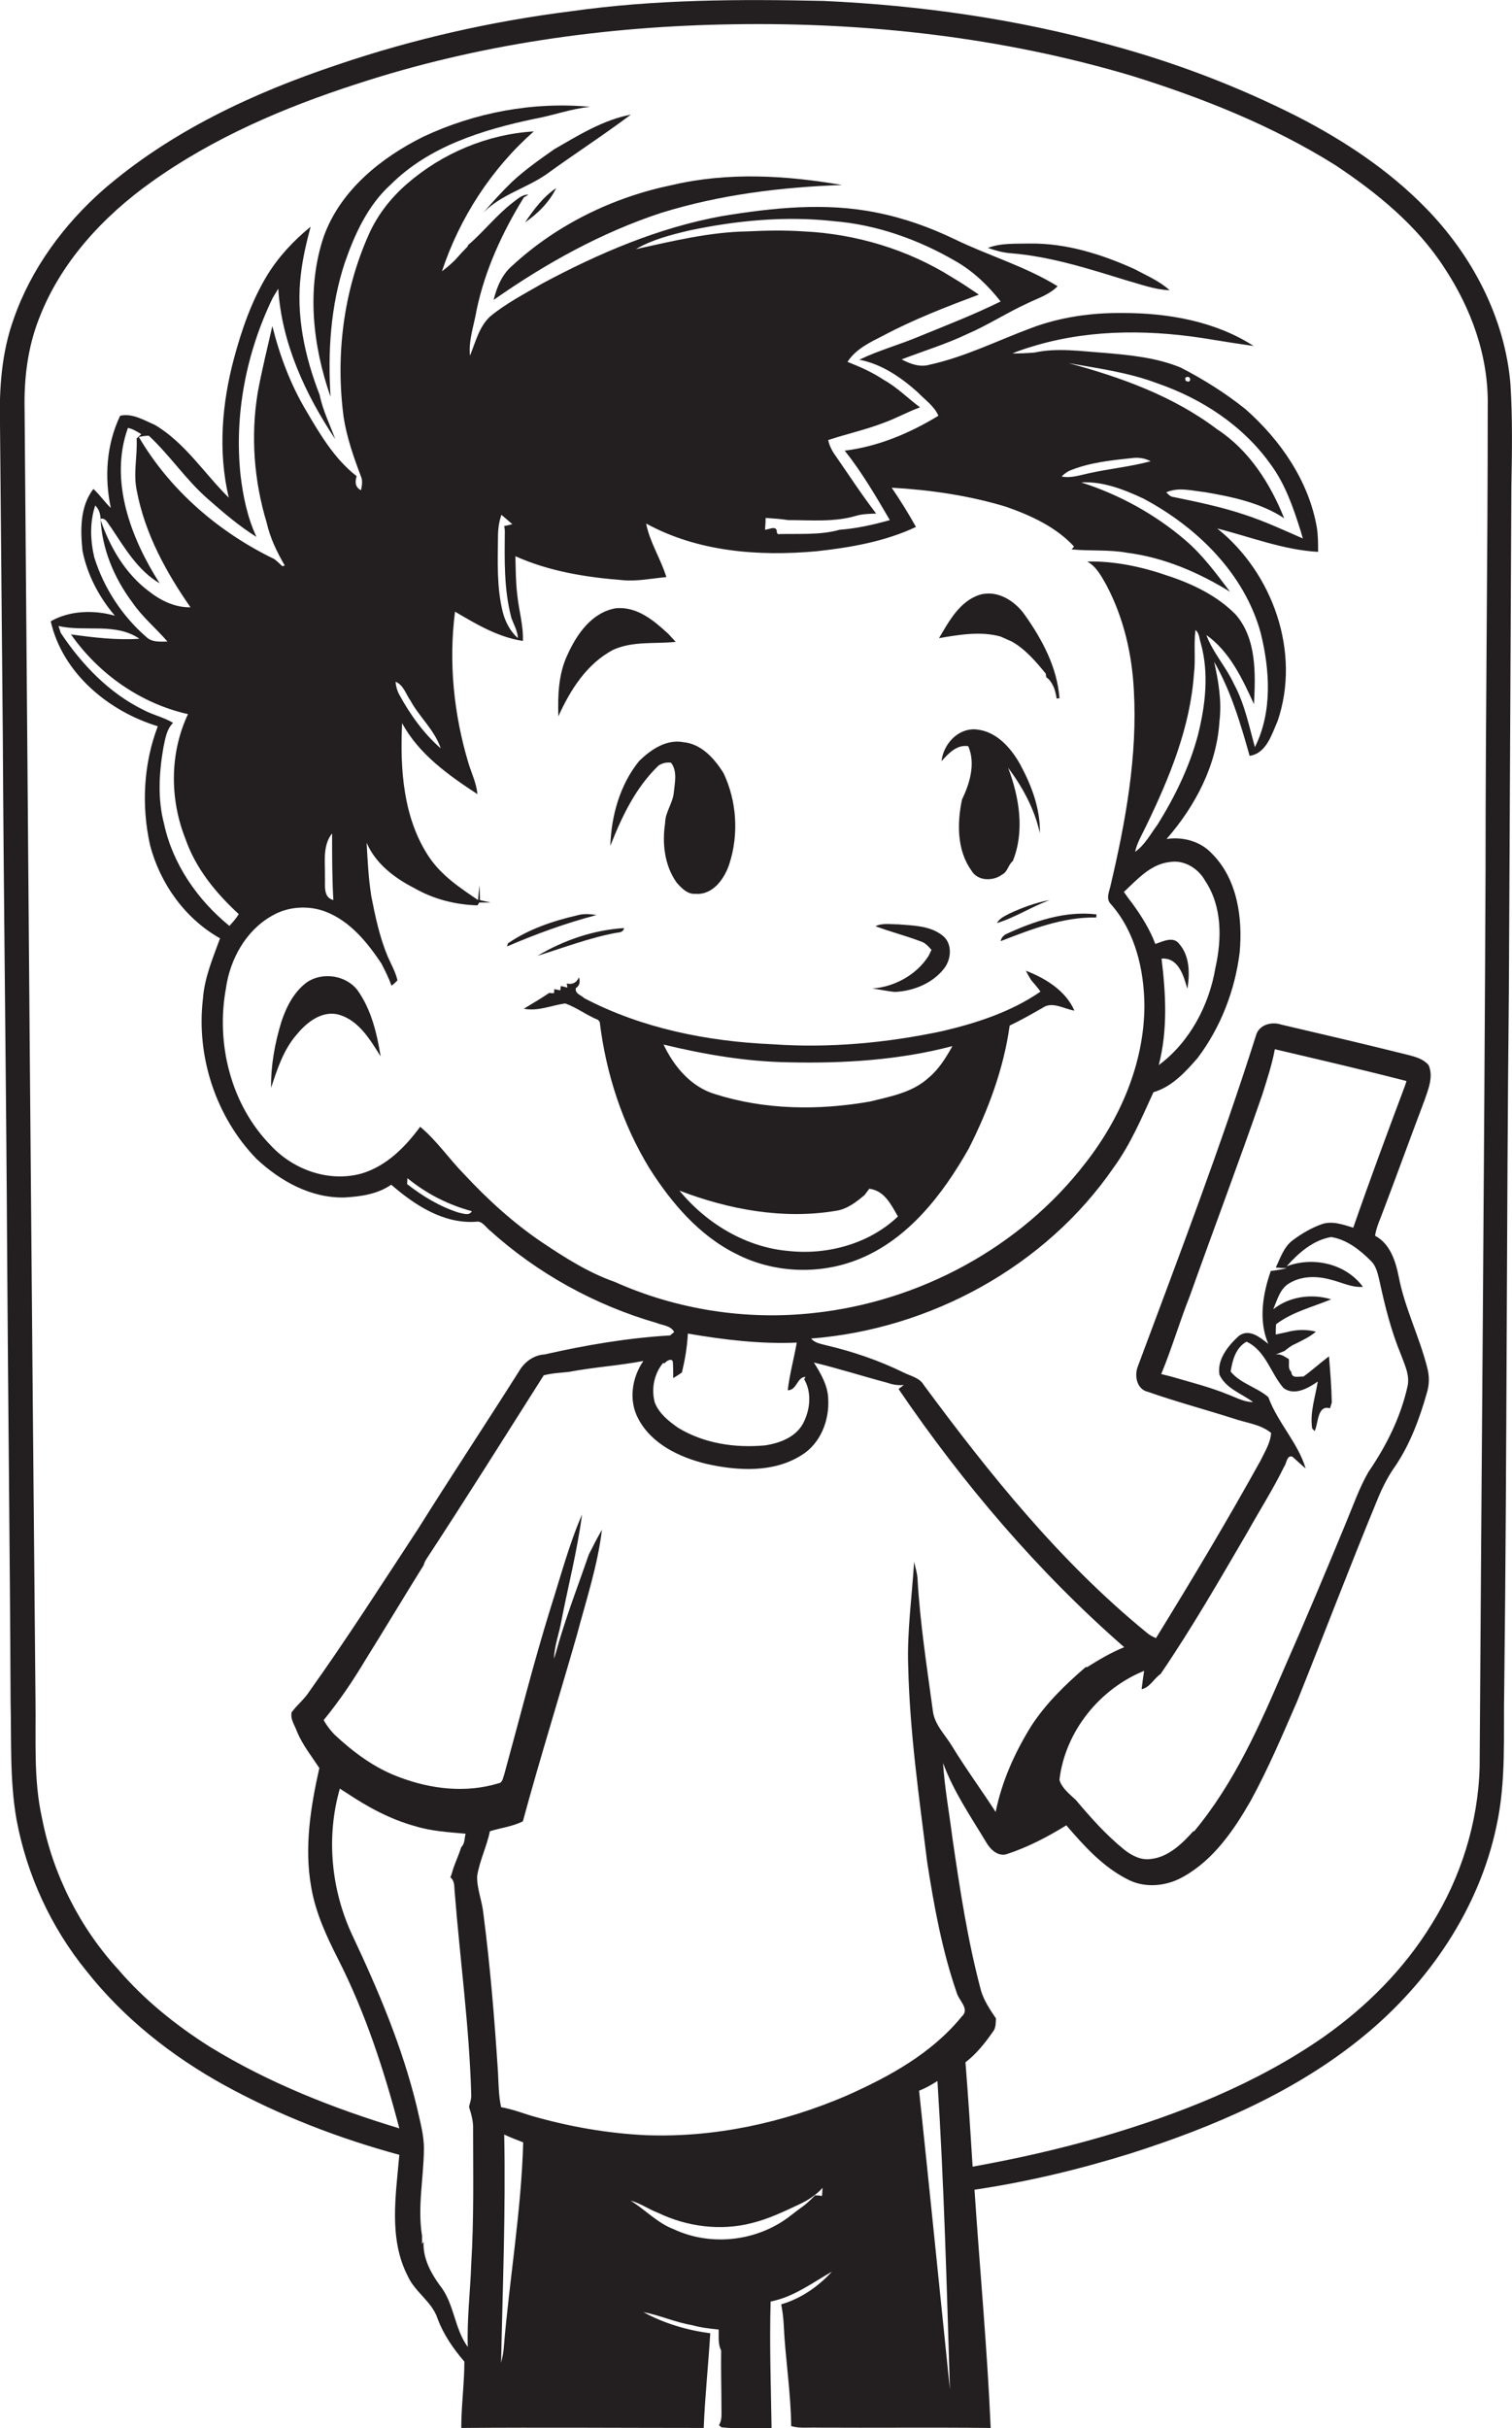 <?xml version="1.0" encoding="utf-8"?>
<!-- Generator: Adobe Illustrator 19.2.0, SVG Export Plug-In . SVG Version: 6.00 Build 0)  -->
<svg version="1.1" id="Layer_1" xmlns="http://www.w3.org/2000/svg" xmlns:xlink="http://www.w3.org/1999/xlink" x="0px" y="0px"
	 viewBox="0 0 485.8 779.7" enable-background="new 0 0 485.8 779.7" xml:space="preserve">
<g>
	<path fill="#231F20" d="M485.3,123.3C483.5,102,473,82,458.1,66.8c-11.9-12.2-26.3-21.7-41.3-29.4c-19.2-9.7-39.4-17.4-60.2-23
		c-30-8.3-61-12.7-92-14.1c-27-0.6-54.2-0.5-81,3.3c-25.5,3.2-50.8,8.9-75.2,17.2c-27,9-53.6,21.4-75.3,40.2
		C20.5,72.1,10,86.3,4.4,102.4c-3.9,10.8-4.7,22.5-4.4,33.9c0.3,33.3,0.6,66.7,0.9,100C1.2,292,2,347.7,2.3,403.3
		c0.3,47.7,0.9,95.4,1.1,143c0.3,12.6-0.3,25.4,1.9,37.9c3.3,17.8,11.1,34.7,22.5,48.7c12,15.2,27.5,27.4,44.4,36.7
		c17.7,9.7,36.6,17,56.1,22.3c-1.1,12.9-3.5,26.9,2.7,38.9c2.3,5.2,7.8,8.2,9.6,13.7c1.9,5.1,5,9.6,8.6,13.8c0,7.1-1,14.2-1,21.3
		c26-0.2,51.9,0,77.9,0c0.4-10.2,1.5-20.3,2.1-30.4c-7.5-1-14.9-3.2-21.5-6.8c5.3,1,10.3,3.3,15.7,4.2c2.8,0.8,5.7,1.1,8.5,1.4
		c0.1,2.2-0.3,4.6,0.8,6.7c-0.1,6.3,0.1,12.5,0.1,18.8c0,1.8,0.2,3.6-0.8,5.2l0.8,0.7c5.3,0.6,10.7,0,16.1,0.4
		c-0.2-13.6-0.7-27.2-0.3-40.8c7.3-1.4,13.4-6,19.7-9.6c-4.4,4.8-10,8.7-16.3,10.5c0.4,2.1,0.7,4.3,0.8,6.5
		c0.5,10.9,2.3,21.7,2.4,32.6c2.7,0.8,5.6,0.4,8.4,0.5c18.5,0.1,37.1-0.1,55.7,0.1c-1.1-25.5-3.5-51-5.2-76.5
		c16.9-2.5,33.6-6.5,50-11.6c26.7-8.5,53.2-19.8,75-37.7c20.9-17.1,37.1-40.8,42.7-67.4c3.2-14.5,2.2-29.4,2.5-44.1
		c0.9-74.7,0.7-149.4,1.5-224.1c0.3-54,0.5-107.9,0.8-161.9C485.8,145.4,486,134.3,485.3,123.3z M151.4,727.1
		c-0.3,8.8-1.4,17.6-1.1,26.5c-4.4-6-4.3-14-9-19.8c-2.9-4-5.5-8.8-5.2-14l-0.5,0.7c0-0.7,0-2,0-2.6c-1.5-9.2,0.5-18.4,0.6-27.6
		c0.1-4.7-1.3-9.3-2.3-13.9c-4.6-19-12.3-37.2-20.6-54.8c-6.9-14.6-8.6-31.7-4.1-47.3c0.6,0.4,1.3,0.9,2,1.3
		c6.9,4.6,14.2,8.6,22.3,10.8c5.2,1.6,10.7,1.9,16.1,2.4c-0.4,1.4-0.2,3.2-1.4,4.3c-0.7,2.2-1.6,4.2-2.4,6.4
		c-0.4,1.1-0.6,2.2-1.1,3.3c1.5,1.2,1.2,3.1,1.4,4.8c1.7,21.6,4.7,43.2,5.3,64.9c0.1,1.4-0.4,2.7-0.7,4c0.7,2.3,1.4,4.6,1.3,7
		C152,697.9,152.3,712.5,151.4,727.1z M161.9,753.4c-0.1,1.8-0.5,3.6-0.9,5.3c0.5-24.4,1.5-48.9,1-73.3c2,0.9,4,1.7,6.1,2.5
		C167.5,709.9,163.7,731.6,161.9,753.4z M264.1,705.1c-0.5-0.1-1.7-0.2-2.2-0.2c-1.1,1.1-2.3,2.3-3.6,3.3c-1.4,1-2.7,2-4,3
		c-10.5,8.4-25.6,10.3-37.8,4.6c-5.3-2-9.2-6.3-13.9-9.2c3.1,0.8,5.8,2.8,8.8,3.9c9.3,4.5,20.2,5.9,30.2,3.3
		c5.3-1.3,10.3-3.7,15.2-6c2.8-1.3,5.4-3,7.5-5.3C264.2,703.1,264.2,704.4,264.1,705.1z M295.3,671.3c2.1-0.8,4-1.9,5.9-3.1
		c2.1,33,3,66,4,99C301.9,735.3,298.7,703.3,295.3,671.3z M272,672.9c-20.3,8.7-42.3,13.5-64.4,12.7c-12.6-0.6-25-2.8-37.1-6.3
		c-3.1-1-6.2-2.1-9.5-2.7c-0.8-3.7-0.8-7.4-1-11.2c-1.1-17-2.5-34.1-4.7-51c-0.4-4.1-2.1-7.9-2-12c0.8-5,3.1-9.5,4.1-14.4
		c3.5-1.1,7.3-1.5,10.6-3.2c5.4-19.9,11.6-39.7,17.3-59.6c3-11.3,6.7-22.4,8.1-34c-1.5,2.6-2.9,5.3-4.2,7.9c-3,8.7-6.3,17.3-9,26.1
		c-0.8,2.5-1.4,5-2.2,7.4c0.1-4.2,1.7-8.2,2.4-12.3c2.2-11.3,5.1-22.5,6.6-34c-4.2,9.7-6.9,20-10.1,30c-5.5,17.7-10,35.7-14.9,53.5
		c-0.4,1-0.5,2.6-1.8,2.8c-10.5,3.2-21.8,1.9-32-2c-7.9-2.9-14.7-8-20.8-13.7c-1.3-1.4-2.5-2.9-3.4-4.6c5-6.1,9.4-12.6,13.4-19.3
		c6.3-10.1,12.4-20.3,18.7-30.4c0.2-0.7,0.5-1.4,0.9-2c12.8-19.5,25.2-39.3,37.7-59c2.7-0.7,5.4-0.8,8.1-1.1c7.9-1.5,16-2,23.9-3.5
		c-3.7,5.4-4.8,12.7-1.6,18.6c4.3,8.1,13.2,12.3,21.7,14.4c10.1,2.3,21.7,3,30.8-2.8c6-3.7,8.9-11.1,8.5-18
		c-0.1-4.3-2.4-8.2-4.6-11.7c7.9,1.9,15.7,4.4,23.6,6.5c1.7,0.6,3.5,0.9,5.3,0.7c-0.4,0.3-1.3,1-1.7,1.3
		c20.7,30.4,44.8,58.7,72.5,82.9c-4.2,1.7-8.1,4-11.9,6.4l-0.5,0c-6.5,5.6-12.7,11.6-17.4,18.8c-5.3,8.5-9.5,17.8-11.5,27.7
		c-4.6-7.1-9.6-13.9-14-21.1c-2.2-3.7-5.7-6.9-6.2-11.5c-1.9-14-4.1-28.1-4.9-42.2c-0.1-1.9-0.7-3.7-1.1-5.5
		c-0.7,11.2-2.3,22.4-1.9,33.6c0.5,21.1,3.5,42,6.1,62.8c2.2,14.2,4.8,28.4,9.5,42c0.7,2.5,4.3,5.2,1.6,7.6
		C299.3,659.4,285.7,666.8,272,672.9z M149,376.9c-4.8-4.9-8.7-10.7-14-15.1c-4.8,6.5-10.8,12.6-18.8,15
		c-10.4,2.9-21.8-1.1-29.1-8.9c-12.9-13.1-17.8-32.7-14.5-50.6c1.3-9.3,6.4-18.5,14.7-23.2c5.2-3.1,11.9-3.5,17.5-1.3
		c7.8,3.1,13.2,9.8,17.7,16.5c1.2,2.3,2.4,4.7,3.3,7.2c0.7-0.5,1.3-1.1,1.9-1.7c-0.6-2.7-2-5.1-3.1-7.6c-2.6-6.2-4-12.8-5.3-19.4
		c-0.9-5.7-1.2-11.5-1.5-17.2c2.8,6.6,8.9,11.3,15.2,14.5c6.2,3.6,13.3,5.4,20.4,5.6l0.6-0.9c0.9,0,2.8,0,3.7,0
		c-1.2-0.3-2.4-0.5-3.5-0.8c0-1.6-0.1-3.2-0.1-4.8c-0.2,1.6-0.4,3.2-0.5,4.8c-5.8-3.9-11.8-7.9-15.8-13.9
		c-8.3-12.5-9.3-28.3-8.6-42.9c5.4,10,14.9,16.7,24.2,22.8c-0.3-3.5-1.9-6.7-2.9-10c-4.7-15.7-6.4-32.3-4.3-48.6
		c6.8,4,13.8,8.2,21.8,9.4c0.2-5-1.3-9.8-1.8-14.8c-0.5-4.1-0.5-8.3-0.6-12.4c10.9,4.9,22.9,6.8,34.7,7.7c4.6,0.4,9.2-0.6,13.8-1
		c-1.8-5.9-5.3-11.1-6.5-17.2c16.6,9.1,36.2,10.6,54.8,8.9c10.9-1.2,21.9-3.1,31.9-7.8c-2.4-4.3-5-8.5-7.8-12.6
		c12.4,0.7,24.8,2.5,36.7,6.1c8,2.8,16.1,6.5,21.9,12.8l-0.8,0.9c5.9,0.6,12,0,17.9,1.1c11.8,1.5,22.9,6.3,33,12.5
		c-4.4-5.8-8.7-11.7-14.3-16.5c-9.8-8.4-21.3-14.7-33.5-18.6c7-0.4,13.8,2.3,20,5.2c17.1,9.1,32.3,23.9,37.6,42.9
		c3,12,3.9,25.5-1.8,36.9c-1.9-6.8-3.3-13.9-6.7-20.2c-2.5-5.5-6.8-10.1-8.9-15.8c7.5,5.3,11.6,14.1,15.3,22.2
		c0.5-9.7,0.9-21-5.9-28.8c-5.9-6-13.8-9.8-21.7-12.4c-8.3-2.9-17.2-4.8-26-4.6c3,1.6,4.6,4.8,6.2,7.6c5.5,10.4,8.2,22,8.8,33.7
		c1.2,21-2.6,42-7.4,62.4c-0.4,2.1-1.8,4.6,0.1,6.4c7.8,8.9,10.6,21,10.7,32.6c-0.1,18.4-7.7,36.1-19,50.5
		c-20.9,27.1-53.4,44.5-87.3,48.1c-21.7,2.4-44-1.1-63.9-10c-8.3-2.9-15.9-7.7-23.2-12.6C165.2,392.9,156.7,385.2,149,376.9z
		 M151.6,388.9c-0.8,1.6-2.8,0.7-4.1,0.5c-6.1-1.9-11.7-5.3-16.7-9.2c0-0.5,0.1-1.4,0.1-1.9C137,383.3,144.1,386.9,151.6,388.9z
		 M46.2,228c-11.1-5.4-19.9-14.6-26.7-24.8c-0.2-0.6-0.5-1.7-0.7-2.2c8.5,2,18.3-1.2,26,4.1c-7.4,0.5-14.7-0.4-22-1.4
		c8.9,12.7,22.4,22.2,37.6,25.6c-5.9,12.5-5.9,27.3-0.8,40.1c3.3,9.5,9.8,17.4,17.1,24.1c-0.8,1.4-1.9,2.6-3,3.8
		c-10.2-8.3-18.2-19.8-21-32.8c-2.1-8-1.6-16.4-0.2-24.5c0.6-2.8,1-5.8,3.1-7.9C52.6,230.3,49.2,229.6,46.2,228z M41.1,137.4
		c1.6,0.3,2.9,1.2,4.3,2c-0.5,0.5-1,0.9-1.5,1.4c0.3,5.7-1.2,11.3,0.1,17c2.6,13.6,9.4,26,17.2,37.2c-4.9,0.1-9.5-2.1-13.3-5.1
		c-7.7-5.7-12.7-14.4-15.7-23.3c1.9-0.5,2.5,1.7,3.5,2.8c4.4,6.6,8.6,13.8,15.6,17.9C42.1,172.9,35,154.4,41.1,137.4z M42.5,193.4
		c3.2,4.7,7.6,8.3,11.3,12.6c-2.2,0-4.8,0.3-6.6-1.3c-7.9-6.8-13.8-15.8-16.9-25.7c-1.3-5.5-1.5-11.3,0.3-16.7
		c1.1,1.1,1.6,2.5,1.7,4C32.7,176.1,36.6,185.5,42.5,193.4z M106.7,267.6c0,7.1,0,14.3,0.4,21.4c-3.5-0.9-2.5-5-2.7-7.7
		C104.5,276.7,103.6,271.5,106.7,267.6z M127.1,218.9c2.6,1.1,3.3,4,4.8,6.1c2.9,5.3,7.8,9.5,9.7,15.3c-5.6-4.9-9.9-11-13.4-17.4
		C127.6,221.7,127.2,220.4,127.1,218.9z M162.2,170.6c-0.1,9.3-0.3,18.7,2.1,27.8c0.8,2.2,2,4.2,2.1,6.5c-2.5-2.2-4.1-5.3-4.9-8.5
		c-1.9-7.8-1.6-16-1.5-24c0-2.4,0.3-4.8,1.1-7.1c1.2,1,2.3,2,3.5,3c-0.6,0.2-2,0.5-2.6,0.6C162.1,169.4,162.2,170.2,162.2,170.6z
		 M285.9,167c-5.3,1.5-10.7,2.7-16.1,3.1c-6.4,1.8-13.3,1.2-19.9,1.4l-0.3-0.5c0.1-2.5-2.4-1-3.8-0.9c0.1-1,0.2-2.9,0.2-3.8
		c2.4,0.2,4.8,0.3,7.2,0.7c7.2,0,14.6,0.7,21.6-1.3c2.2-0.7,4.4-0.7,6.7-0.8c-4.6-6-8.7-12.3-13-18.5c-1.1-1.5-2-3.2-2.4-5.1
		c6-2,12.1-3.3,18-5.6c3.9-1.4,7.6-3.5,11.5-4.9c-3.9-2.9-7.3-6.4-11.6-8.8c-3.6-2.4-7.6-4.2-11.7-5.8c2.7-4.2,7.3-6.3,11.6-8.5
		c9.8-5.2,20.2-9.2,30.6-13.1c-2.8-1.9-5.6-3.8-8.5-5.5c-14.3-9-31-14-47.8-14.8c-6-0.4-12-0.3-18,0c-12.2,0.2-24,3.1-35.9,5.7
		c5.3-3.1,11.3-4.6,17.2-6c15.1-3.2,30.8-4.7,46.2-3c13.9,1.1,27.4,5.9,39.4,12.9c5.6,3.2,10.4,7.8,14.4,12.9
		c-8.5,4.2-17.3,7.6-26.1,11.2c-6.4,2.7-13.1,4.5-19.3,7.5c7.2,1.4,13.3,5.6,18.7,10.4c2.3,2.4,5.4,4.5,6.7,7.6
		c-9.2,5.6-19.4,9.9-30.1,11.2C276.9,151.6,281.4,159.3,285.9,167z M408.1,148.9c4.8,6.4,7.4,14,9.8,21.6c0.2,0.6,0.5,1.8,0.7,2.4
		c-6.2-2.7-12.4-5.6-18.9-7.7c-7.5-2.5-15.3-4.1-23.1-5.7c-0.8-0.2-1.3-0.9-1.9-1.4c3.9-1.8,8.3-0.5,12.3-0.1
		c8.8,1.5,18,3.4,25.6,8.4c-4.5-11.2-11.3-21.9-21.6-28.6c-14-10.6-30.9-16.7-47.7-21.2c9.6,1.7,19.4,3,28.6,6.5
		C386.1,128,399.3,136.6,408.1,148.9z M380.8,121.3c2-1.3,2.2,2.3,0.1,0.9L380.8,121.3z M344,151c6.2-2.5,13-3.2,19.6-3.9
		c2.1-0.3,4.2,0,6.1,1c-6.6,1.8-13.4,2.4-20,3.9c-2.8,0.6-5.7,1.6-8.6,1C341.9,152.2,342.9,151.4,344,151z M373.2,307.8
		c5.5-0.4,7.1,5.6,8.3,9.7c0.8-4.8,0.8-10.5-2.6-14.4c-1.9-2.6-5.3-0.8-7.7,0c-1.8-4.8-4.6-9.2-7.6-13.3c-0.9-1.1-1.7-2.3-2.5-3.4
		c4.3-4,8.5-8.9,14.7-9.6c4.6-0.8,9.2,2,11.4,6c5.5,8.2,5.4,18.7,3.3,28c-2,12-8.3,23.9-18.2,31.2
		C375.2,330.9,374.6,319.2,373.2,307.8z M364.7,273.5c0.7-3.1,2.4-5.8,3.7-8.6c7.4-15.3,14-31.4,15.2-48.4c0.6-4.7-0.1-9.5,0.5-14.2
		c1.3,1,1.2,2.8,1.7,4.2c2.7,9.7,1.5,19.9-0.9,29.5c-2.7,10.2-7.4,19.8-13,28.8C369.7,267.7,367.9,271.3,364.7,273.5z M221,428.2
		c11.6,2,23.3,3.4,35,2.9c-0.9,5.1-2.3,10.1-2.9,15.3c3,0,2.9-4.2,5.7-4.3l-0.4,0.8c2.5,4.3,1.9,9.9-0.4,14.2
		c-2.4,4.4-7.5,6.3-12.2,7c-9.6,0.9-19.7-0.6-28-5.7c-3-2.1-6-4.5-7.4-8c-1.2-4.3-0.3-9.2,2.6-12.7l0.6,0c0.5-0.8,2.6-1.9,2.6-0.1
		c0.1,1.6,0.1,3.2,0.1,4.9c0.7-0.4,2.1-1.3,2.8-1.8C220.1,436.5,220.8,432.4,221,428.2z M372.9,537.5c10.1-14.8,19-30.3,28-45.7
		c3.9-7,8.2-13.7,11.7-20.9c0.8-1,0.8-3.7,2.6-3.2c1.4,1.2,2.8,2.6,4.3,3.8c-2.5-8.3-9-14.7-12-22.9c-3.7-3.2-8.9-4.3-12.1-8.2
		c0.6-3.7,1.6-7.6,5.1-9.6c6.2,2.9,7.7,10.1,11.9,14.9c3.5,2.6,8,0,11-2.1c-0.8,5-2.6,10-1.8,15.1l0.8,0.8c1.2-2.4,0.8-8.5,4.9-7.3
		c0.2-0.5,0.5-1.5,0.6-1.9c-0.1-5-0.5-9.9-0.9-14.8c-2.8,2.1-5.4,4.5-8.2,6.5c-1.5-0.1-3.8,0.8-3.9-1.5c-1.2-1-0.6-2.7-0.8-4.1
		c-1.4-0.8-2.7-1.9-4.4-1.4c1-0.4,2-0.8,3-1.2c1-0.8,2.1-1.7,3.3-2.2c2.4-1.2,4.8-2.3,6.8-4c-3-0.8-6.2-0.7-9.2,0.1
		c-1.2,0.3-2.4,0.5-3.7,0.8c0-1.1,0-2.2,0.1-3.3c5.3-4,11.7-5.5,17.7-8c-6.3-1.9-13.5-0.9-18.6,3.2c1.3-3.1,2.2-6.8,5.4-8.5
		c4-2.3,8.8-2.2,13.1-1c3.4,0.8,6.7,2.6,10.3,2.3c-5.5-7.5-16-9.8-24.5-6.6c3.8-4.3,8.5-8.4,14.3-9.4c5,0.8,9.2,4.1,12.7,7.6
		c1.9,1.8,2.3,4.4,2.9,6.8c1.7,7.9,3.7,15.8,6.8,23.3c1.2,3.3,3,6.8,2.1,10.4c-2.2,9.8-6.8,19-12.5,27.3c-3,5.2-5,11-7.3,16.5
		c-6.4,15.5-12.9,31-19.7,46.4c-7.9,18.4-16.1,37-29,52.5l-0.3,0c-3.6,4-8,8.3-13.6,8.9c-3.2,0.5-6.2-1.1-8.6-3
		c-5.8-4.7-10.7-10.2-15.5-15.9c-2-1.9-4.6-3.9-5.3-6.5c1.8-15.5,12.9-29.2,27.2-35c-0.3,2-0.6,4-0.8,5.9
		C369.5,541.8,370.7,539,372.9,537.5z M407.5,431.5c-2.6-2-6-5-9.4-2.6c-3.4,3.1-7.1,7.5-6.3,12.5c2.1,4.5,7.1,6,10.8,8.8
		c-2.9,0-5.5-1.5-8.2-2.5c-5.9-2.4-12-3.9-18.1-5.7c-1.1-0.3-2.1-0.5-3.2-0.8c3.4-8.2,5.9-16.8,9.2-25.1c7.7-21.6,15.8-43,23.3-64.7
		c1.5-4.8,3.1-9.6,4-14.5c14.1,3.3,28.2,6.6,42.3,10.2l-0.4,1.3c-5.7,15.2-11.4,30.5-16.7,45.8c-3.3-1-6.8-2.3-10.2-1.1
		c-3.3,1.2-6.4,3-9.2,5.1c-2.9,2.1-4,5.7-5.5,8.8c0.9,0.1,2.7,0.2,3.6,0.2c-1.7,0.4-3.5,0.7-5.2,0.9
		C405.7,415.5,404.3,424.1,407.5,431.5z M478,130.3c0,49.7-0.7,99.3-0.7,149c-0.4,96.1-1.3,192.1-1.9,288.2
		c-0.5,17.7-6,35.3-15.4,50.3c-8.8,14.4-21,26.6-34.8,36.3c-21.6,15-46.4,24.8-71.5,32.1c-13.5,3.9-27.3,7-41.2,9.5
		c-0.7-11.2-1.4-22.3-2.3-33.5c3.5-2.7,6.3-6.2,8.8-9.8c1-1.2,0.9-2.8,1-4.3c-1.9-2.8-3.8-5.6-4.8-8.9c-4.3-16.1-6.8-32.6-9.2-49.1
		c-1-8-2.5-16-3-24c3.4,9.2,8.9,17.2,13.9,25.5c1.3,2.3,3.9,4.7,6.7,3.7c6.7-2.2,13-5.5,19-9.2c5.7,6.6,11.7,13.3,19.6,17.3
		c5.6,3,12.6,2.3,18-0.8c9.7-5.4,16.2-14.9,21.6-24.3c5.7-10.4,10.3-21.3,15-32.1c8.6-21.4,16.8-43,25.6-64.3c1.6-4,3.5-7.8,6-11.3
		c4.7-7,7.7-15.1,10-23.2c0.9-2.8,0.9-5.7,0.1-8.5c-2.5-9.8-7.2-19-9.1-29c-1-5-2.8-10.6-7.6-13.1c0.3-2,1-3.9,1.8-5.8
		c4.8-12.6,9.4-25.3,14.2-38c1.2-3.5,2.8-7.4,1.2-11c-1.6-1.9-4-2.6-6.3-3.2c-13.6-3.4-27.3-6.6-41-9.8c-3-1-6.8-0.1-8,3
		c-11.4,36-24.9,71.3-38.1,106.7c-1.2,3-0.4,7.4,3.2,8.2c9.1,3.2,18.5,5.7,27.6,8.6c4,1.4,8.6,1.8,12,4.6c-0.2,3.2-2,6-3.4,8.9
		c-10.7,19.3-22,38.2-33.6,57c-1.1-0.5-2.1-1-3-1.8c-27.8-22.7-50.4-50.8-71.6-79.5c-1.4-2.4-4.4-2.9-6.7-4.1
		c-7.8-3.8-16-6.6-24.5-8.6c-1.8-0.5-3.7-0.7-5-2.2c38.3-3,75.3-23.1,97.2-54.9c5.4-7.4,9-15.9,12.8-24.2c5.9-1.7,10.3-6.5,14.2-11
		c7.4-9.8,12-21.7,13.5-33.9c1-11-0.7-23.5-8.9-31.7c-3.7-4-9.4-5.5-14.6-4.7c9.2-10.5,16.1-23.6,17-37.7c0.8-6.5-0.3-12.9-1.7-19.2
		c5.4,9.4,8.5,19.9,11.4,30.2c5.4-0.8,7.1-6.9,9-11.2c7.5-22-1.5-47.5-19.4-61.8c10.7,2.7,21.3,6.9,32.4,7.5c0-2.6,0-5.2-0.4-7.8
		c-2.6-15-11.7-28.1-22.9-38c-6.5-5.2-13.5-9.6-20.9-13.4c-7.8-3.2-16.3-4-24.5-4.7c-7.4-0.5-15-1.7-22.4-0.1
		c-2.3,0.2-4.7,0.3-7.1,0.3c2.5-1.1,5.2-1.9,7.9-2.7c18.4-5.3,37.9-4.9,56.6-1.7c4.3,0.7,8.7,1.4,13,2c-12.4-8-27.6-10.6-42.1-10.6
		c-10-0.1-20,1.3-29.3,4.8c-10.8,4-21.3,9.3-32.7,11.8c-3.1,0.9-6.2-0.2-9-1.7c7-2.7,14.3-4.9,21.2-8.2c6.7-2.9,12.8-6.9,19.4-9.9
		c3.3-1.6,6.9-2.7,9.5-5.4c-10.4-6.4-22.2-9.8-33.1-15.1c-7.9-3.8-16.3-6.8-24.9-8.5c-16.5-3.4-33.5-1.6-49.9,1.1
		c-20.3,3.7-39.5,11.9-57.6,21.6c-5.7,3.3-11.7,6.4-16.8,10.6c-3.6,3.3-4.7,8.3-6.5,12.6c-0.5-5,1.3-9.7,2.1-14.5
		c2.7-13,8.3-25.1,15.2-36.3l1.5-0.9c-2-0.1-3.5,1.4-5,2.5c-5.3,4.1-9.4,9.4-14.5,13.8l0,0.3c-1.4,1.4-2.7,2.8-4,4.3
		c-1.3,1.3-2.8,2.6-4.3,3.7c5.7-17.2,15.9-32.9,29.5-44.9c-14.9,0.9-29.4,7-40.7,16.8c-5.2,4.5-9.6,10.1-12.4,16.5
		c-8.1,18.2-10.6,38.7-8,58.4c1,6.5,3.2,12.8,5.5,18.9c0.7,1.4,0.4,3.1,0.1,4.6c-1.9-0.9-2-2.7-1.4-4.5c-7-5.4-11.7-13.3-16.1-20.8
		c-5.1-8.5-8.6-17.8-11-27.4c-1.6,7.1-3.4,14.2-4.7,21.4c-2.3,13.9-1.2,28.3,2.9,41.8c1.1,4.9,3.3,9.4,5.8,13.7
		c-0.2,0-0.6,0.2-0.8,0.2c-0.9-0.8-1.6-1.6-2.6-2.3c-17.8-8.6-33.5-22.1-43.5-39.2c1.1-0.2,2.1-0.4,3.2-0.4
		c6.9,6.4,12.1,14.4,19.2,20.5c4.9,4.3,9.8,8.5,15.4,12c-2.9-6.2-4.3-13-5.1-19.7c-2.1-19.5,1.8-39.4,10.3-57c0.6-1,1.2-2,1.8-3
		c1.1,17.5,8.7,33.9,18.3,48.3c-1.7-4.7-4-9.2-5-14.2c-4.8-12.3-7.7-25.7-6-39c0.6-5.1,1.8-10.1,3.1-15c-5.4,4.4-10.2,9.5-13.9,15.5
		c-5,8.2-8.2,17.4-10.7,26.7c-3.9,14.5-5.2,30-1.7,44.8c-7.9-7.8-14.1-17.7-23.8-23.4c-3.5-1.5-7.2-3.8-11.1-2.9
		c-4.4,9.2-5.1,19.7-3,29.6c-2-1.9-3.5-4.2-5.6-6.1c-4.3,5.6-4.2,13.1-3.5,19.8c1.5,7.7,5.3,14.9,10.4,20.9
		c-6.7-1.9-14.5-1.7-20.6,1.8c3.8,16.7,18.6,28.9,34.4,33.7c-4.6,12-5.3,25.6-2.5,38.1c3.2,12.4,11.3,23.7,22.5,30
		c-2.3,6.3-5,12.6-5.5,19.4c-2.2,18.6,4.2,38,17.2,51.4c7.7,7.2,17.6,12.7,28.4,12.4c5.2-0.3,10.6-1.1,14.9-4.1
		c7.5,6.5,16.7,12.6,27.2,11.9c2-0.4,3.1,1.7,4.5,2.8c15.3,13.8,33.8,24,53.6,29.7c1.9,0.8,4.5,0.8,5.6,2.9c-0.3,0.3-1,0.8-1.3,1.1
		c-13.6,0.8-27.1,3.1-40.3,6.1c-3.6,0.2-6.6,2.5-8.3,5.5c-10.7,16.9-21.7,33.5-32.3,50.4c-11.5,17.5-22.8,35.2-35,52.3
		c-1.6,2.5-3.9,4.3-5.7,6.7c-0.5,2.3,1.1,4.3,1.8,6.4c1.8,4.2,4.6,7.7,7.1,11.5c-2.8,12.5-4.9,25.5-2.6,38.3
		c1.4,8.2,4.9,15.7,8.6,23c8.8,17.3,14.8,35.7,19.7,54.4c-21.2-6.4-42-14.6-60.9-26.2c-10.9-6.9-21-15-29.4-24.8
		c-12.4-13.5-21-30.6-24.5-48.6c-2.8-12.5-1.9-25.4-2.1-38.2C10.1,407.9,9,269.6,7.9,131.3c-0.2-9.8,1-19.7,4.6-28.9
		c6.9-18.1,20.6-32.9,36.2-44C68.6,44.2,91.3,34.5,114.5,27c39-12.8,80.1-18.6,121.1-19.2c43.1-0.7,86.5,4.2,127.9,16.5
		c22.8,7.1,45.2,16,65.5,28.7c13.4,8.9,26.2,19.3,35,32.9C472.7,99,478.3,114.4,478,130.3z"/>
	<path fill="#231F20" d="M189.6,34.3c-18.3-1.7-37,1.8-53.6,9.6C122.3,50.7,109.3,61.2,104,76c-5.6,16.7-3.5,35.1,2.2,51.4
		c-0.9-14.5,0-29.2,4.6-43.1c3.2-9.2,7.4-18.4,14.7-25c12.3-12.3,29.5-17.6,46-21.1C177.7,37.1,183.5,34.9,189.6,34.3z"/>
	<path fill="#231F20" d="M202.7,36.8c-8.9,1.7-16.8,6.6-24.6,11.1c-4.7,3.3-9.4,6.6-13.6,10.5c-3.2,3.1-6.3,6.5-9.2,9.9
		c5.6-5.8,13.7-7.8,20.2-12.3C184.6,49.4,193.9,43.4,202.7,36.8z"/>
	<path fill="#231F20" d="M216,59.4c-19,3.9-37.1,12.7-51.4,25.9c-3.3,2.8-5,6.9-6,11c16.7-11.7,34.7-21.7,54-28
		c18.8-5.8,38.3-8.2,57.9-8.9C252.6,56.3,233.9,55.2,216,59.4z"/>
	<path fill="#231F20" d="M330.6,78.2c-4.4,0.1-9-0.2-13.2,1.4c2.3,0.8,4.7,1.5,7.2,1.7c12.7,1,24.9,4.9,36.9,8.6
		c4.7,1.3,9.4,3.1,14.3,3.3c-3.3-3-7.4-4.7-11.3-6.8C353.9,81.6,342.4,78,330.6,78.2z"/>
	<path fill="#231F20" d="M321.5,204.4c1.2,0.5,2.4,1.1,3.6,1.6c4.4,2.5,7.7,6.4,10.9,10.3c0,0.3,0.1,0.9,0.2,1.2
		c1.1,0.7,1.7,1.8,2.3,3c0.5,1.2,0.8,2.5,1,3.8l0.9-0.1c-0.7-9.8-5.5-18.8-11.1-26.7c-3.2-4.6-8.9-8.2-14.6-6.5
		c-6.4,2.1-9.8,8.5-13,13.9C308.2,203.8,315.1,202.6,321.5,204.4z"/>
	<path fill="#231F20" d="M197.1,208.6c6.3-2.8,13.3-1.8,20-2.5c-0.8-0.9-1.6-1.7-2.4-2.6c-4.7-4.3-10-8.8-16.8-8.2
		c-7.7,1.3-12.5,8.2-15.5,14.8c-3,6.2-3.2,13.2-3,19.9C183.2,221.6,188.5,213.1,197.1,208.6z"/>
	<path fill="#231F20" d="M312.1,279.5c2,3.5,7,3.5,9.9,1.3c1.8-0.9,1.9-3.1,3.4-4.3c3.9-9.6,2.1-20.5-1.5-30
		c4.7,6.3,8.5,13.3,10.2,21c0.2-7.8-2.7-15.4-6.4-22.2c-3-5.3-7.7-10.6-14.2-11.1c-5.8-0.4-10.4,4.8-11,10.2
		c2.3-2.5,4.9-5.4,8.6-4.8c2.4,5.6,0.5,11.9-2,17.1C307.5,264.1,307.4,273,312.1,279.5z"/>
	<path fill="#231F20" d="M280.3,317.4c2.4,0.3,4.8,0.9,7.3,1.1c6-0.3,12.1-2.8,15.8-7.6c2.3-3,2.7-8.1-0.7-10.6
		c-4-3.1-9.3-3.1-14.1-3.5c-2.4,0-5.1-0.5-7.3,0.6c4.7,1.8,9.6,3,14.3,4.8c1.6,0.4,2.7,1.7,3.7,2.8c-0.3,0.5-0.7,1.5-1,2
		C294.4,313.1,287.3,316.9,280.3,317.4z"/>
	<path fill="#231F20" d="M185,317.3c1.2-0.8,1.5-2,1-3.5c-0.7,1.7-2,2.4-3.9,2l0.2,1.3c-0.5-0.1-1.5-0.4-2.1-0.5L180,318
		c-0.5-0.1-1.4-0.3-1.9-0.4l-0.1,1.3c-0.4,0-1.1,0-1.5-0.1c-0.5,0.3-1.5,1-2,1.3c-2,1.3-4.1,2.5-6.2,3.8c4.6,0.9,8.9-1.1,13.3-1.7
		c3.7,1.3,6.9,3.8,10.6,5.3l0.5,0.7c2,16.5,7.3,32.8,16,47c7,11,15.9,21.5,27.8,27.4c12,6.2,26.7,6.8,39.2,1.8
		c16.1-6.4,27.2-20.9,35.5-35.5c6.3-12.4,11.3-25.8,13.2-39.6c3.6-1.7,7.1-3.7,10.6-5.7c3.1-2.2,6.9,0.4,10.2,0.9
		c-2.8-6.4-9.3-10.4-15.6-12.8c0.5,1,1.1,2,1.7,3c1,1.2,2.1,2.4,3,3.7c-9.4,6.5-20.5,10.1-31.6,12.7c-17.9,3.8-36.3,5.5-54.6,4.2
		c-20.8-0.9-41.9-5.1-60.4-14.8C186.7,319.5,184.7,319.1,185,317.3z M253.6,401.7c-13.8-1.1-26.6-8.8-35.3-19.4
		c15.9,6.1,33.3,9.3,50.2,6.5c3.6-0.5,6.6-2.8,9.3-5.1c0.4-0.5,1.1-1.5,1.5-2c4.9,0.6,7,5.1,9.2,8.9
		C279.4,399.3,266,403,253.6,401.7z M253.5,341.1c17.6,0.4,35.4-0.7,52.5-5.2c-2.1,3.8-4.4,7.5-7.7,10.2c-5.1,4.7-12.3,6-18.8,7.6
		c-16.5,2.9-33.8,2.7-49.8-2.4c-7.7-2.3-13.2-8.9-16.5-15.9C226.4,338.6,239.9,340.9,253.5,341.1z"/>
	<path fill="#231F20" d="M196.1,271.6c3.7-9.4,8.1-18.7,15.5-25.8c1.3-0.8,2.6-1.1,4-0.9c2.1,2.7,1.2,6.4,0.9,9.5
		c-0.3,3.5-2.8,6.4-2.8,9.9c-1,6.5-0.2,13.6,3.7,19.1c1.6,1.8,3.5,3.8,6,3.6c5.7,0.5,9.5-5,11-9.8c3-9.4,2.3-20-1.9-28.9
		c-2.9-4.7-7.2-9.5-13-10c-5.4-1-10.4,2.4-14.1,6C199.2,251.9,196.4,261.9,196.1,271.6z"/>
	<path fill="#231F20" d="M324.4,293.3c-1.5,0.8-3.2,1.5-4.1,3.1c5.9-1.8,11.2-5.3,17-7.4C332.8,289.8,328.5,291.4,324.4,293.3z"/>
	<path fill="#231F20" d="M185.5,293.9c-7.8,1.8-15.6,4.4-22.3,9c-0.1,0.2-0.2,0.7-0.3,1c9.3-4,18.9-7.5,28.8-10.1
		C189.6,293.5,187.5,293.3,185.5,293.9z"/>
	<path fill="#231F20" d="M321.5,302.2c9.8-3.8,20-7.8,30.7-7.6c0-0.2,0.1-0.7,0.1-1c-10.2-1.2-20.1,2.2-29.2,6.4
		C322.3,300.5,321.7,301.2,321.5,302.2z"/>
	<path fill="#231F20" d="M200.5,298c-9.8,0.6-19.4,3.9-27.8,8.9c8.4-2.6,16.7-5.8,25.4-7.4C199.1,299.4,200.3,299.3,200.5,298z"/>
	<path fill="#231F20" d="M98.6,315.4c-4.2,3.1-6.6,7.9-8.2,12.7c-2.1,6.9-3.4,14-3.3,21.2c2-6.1,4-12.3,8.3-17.2
		c3.3-4,8.3-7.9,13.8-6.2c6.3,2,9.8,8.1,13.1,13.3c-1.2-7.4-3-15-7.4-21.2C111.2,313.1,103.6,312,98.6,315.4z"/>
	<path fill="#231F20" d="M178.7,60.4c-4.2,2.8-7.2,6.9-10,11C172.8,68.6,176.5,64.9,178.7,60.4z"/>
</g>
</svg>
